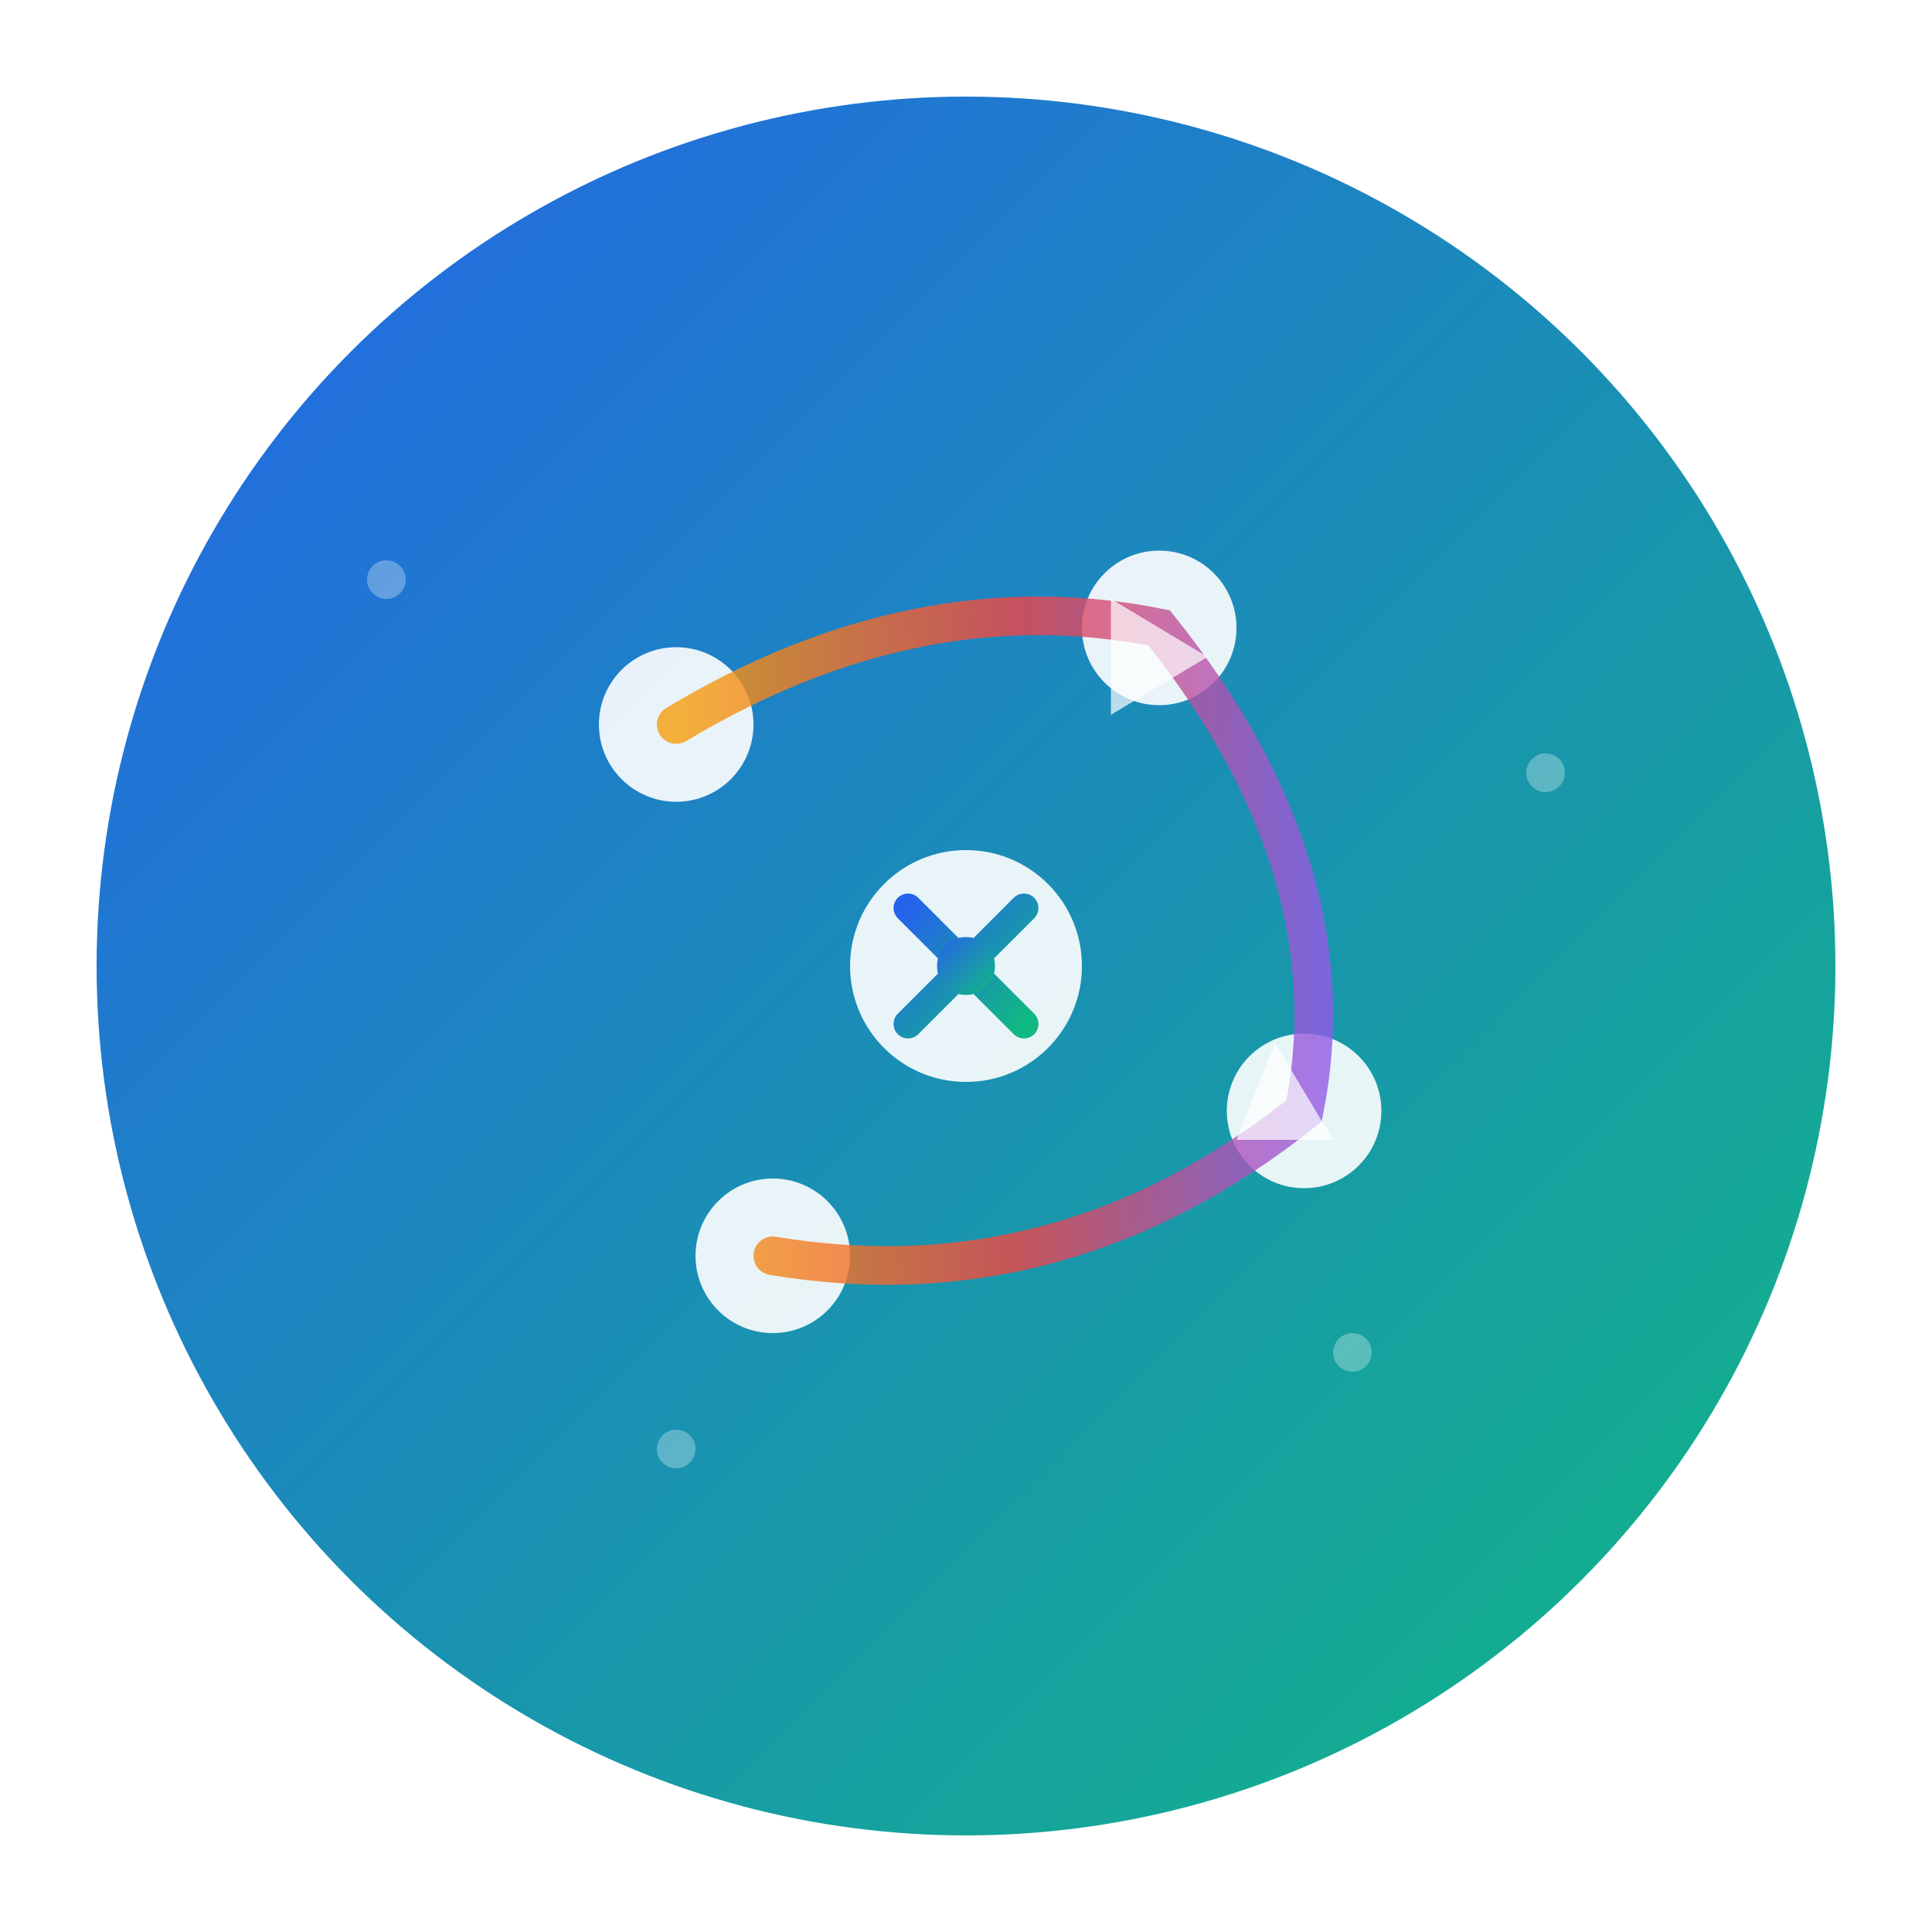 <svg xmlns="http://www.w3.org/2000/svg" viewBox="0 0 200 200" width="200" height="200">
  <defs>
    <linearGradient id="logoGradient" x1="0%" y1="0%" x2="100%" y2="100%">
      <stop offset="0%" style="stop-color:#2563eb;stop-opacity:1" />
      <stop offset="100%" style="stop-color:#10b981;stop-opacity:1" />
    </linearGradient>
    <linearGradient id="pathGradient" x1="0%" y1="0%" x2="100%" y2="0%">
      <stop offset="0%" style="stop-color:#f59e0b;stop-opacity:1" />
      <stop offset="50%" style="stop-color:#ef4444;stop-opacity:1" />
      <stop offset="100%" style="stop-color:#8b5cf6;stop-opacity:1" />
    </linearGradient>
    <filter id="shadow" x="-20%" y="-20%" width="140%" height="140%">
      <feDropShadow dx="2" dy="4" stdDeviation="3" flood-color="rgba(0,0,0,0.1)"/>
    </filter>
  </defs>
  
  <!-- Tło koła -->
  <circle cx="100" cy="100" r="90" fill="url(#logoGradient)" filter="url(#shadow)"/>
  
  <!-- Główna ikona - stylizowana mapa z trasą -->
  <g transform="translate(100, 100)">
    <!-- Punkty na mapie -->
    <circle cx="-30" cy="-25" r="8" fill="white" opacity="0.9"/>
    <circle cx="20" cy="-35" r="8" fill="white" opacity="0.9"/>
    <circle cx="35" cy="15" r="8" fill="white" opacity="0.9"/>
    <circle cx="-20" cy="30" r="8" fill="white" opacity="0.9"/>
    
    <!-- Optymalna trasa łącząca punkty -->
    <path d="M -30 -25 Q -5 -40 20 -35 Q 40 -10 35 15 Q 10 35 -20 30" 
          stroke="url(#pathGradient)" 
          stroke-width="4" 
          fill="none" 
          stroke-linecap="round" 
          opacity="0.8"/>
    
    <!-- Strzałki kierunku -->
    <polygon points="15,-38 25,-32 15,-26" fill="white" opacity="0.7"/>
    <polygon points="32,8 38,18 28,18" fill="white" opacity="0.7"/>
    
    <!-- Centralny symbol optymalizacji -->
    <circle cx="0" cy="0" r="12" fill="white" opacity="0.9"/>
    <path d="M -6 -6 L 6 6 M 6 -6 L -6 6" stroke="url(#logoGradient)" stroke-width="3" stroke-linecap="round"/>
    <circle cx="0" cy="0" r="3" fill="url(#logoGradient)"/>
  </g>
  
  <!-- Dodatkowe elementy dekoracyjne -->
  <g opacity="0.3">
    <circle cx="40" cy="60" r="2" fill="white"/>
    <circle cx="160" cy="80" r="2" fill="white"/>
    <circle cx="70" cy="150" r="2" fill="white"/>
    <circle cx="140" cy="140" r="2" fill="white"/>
  </g>
</svg>